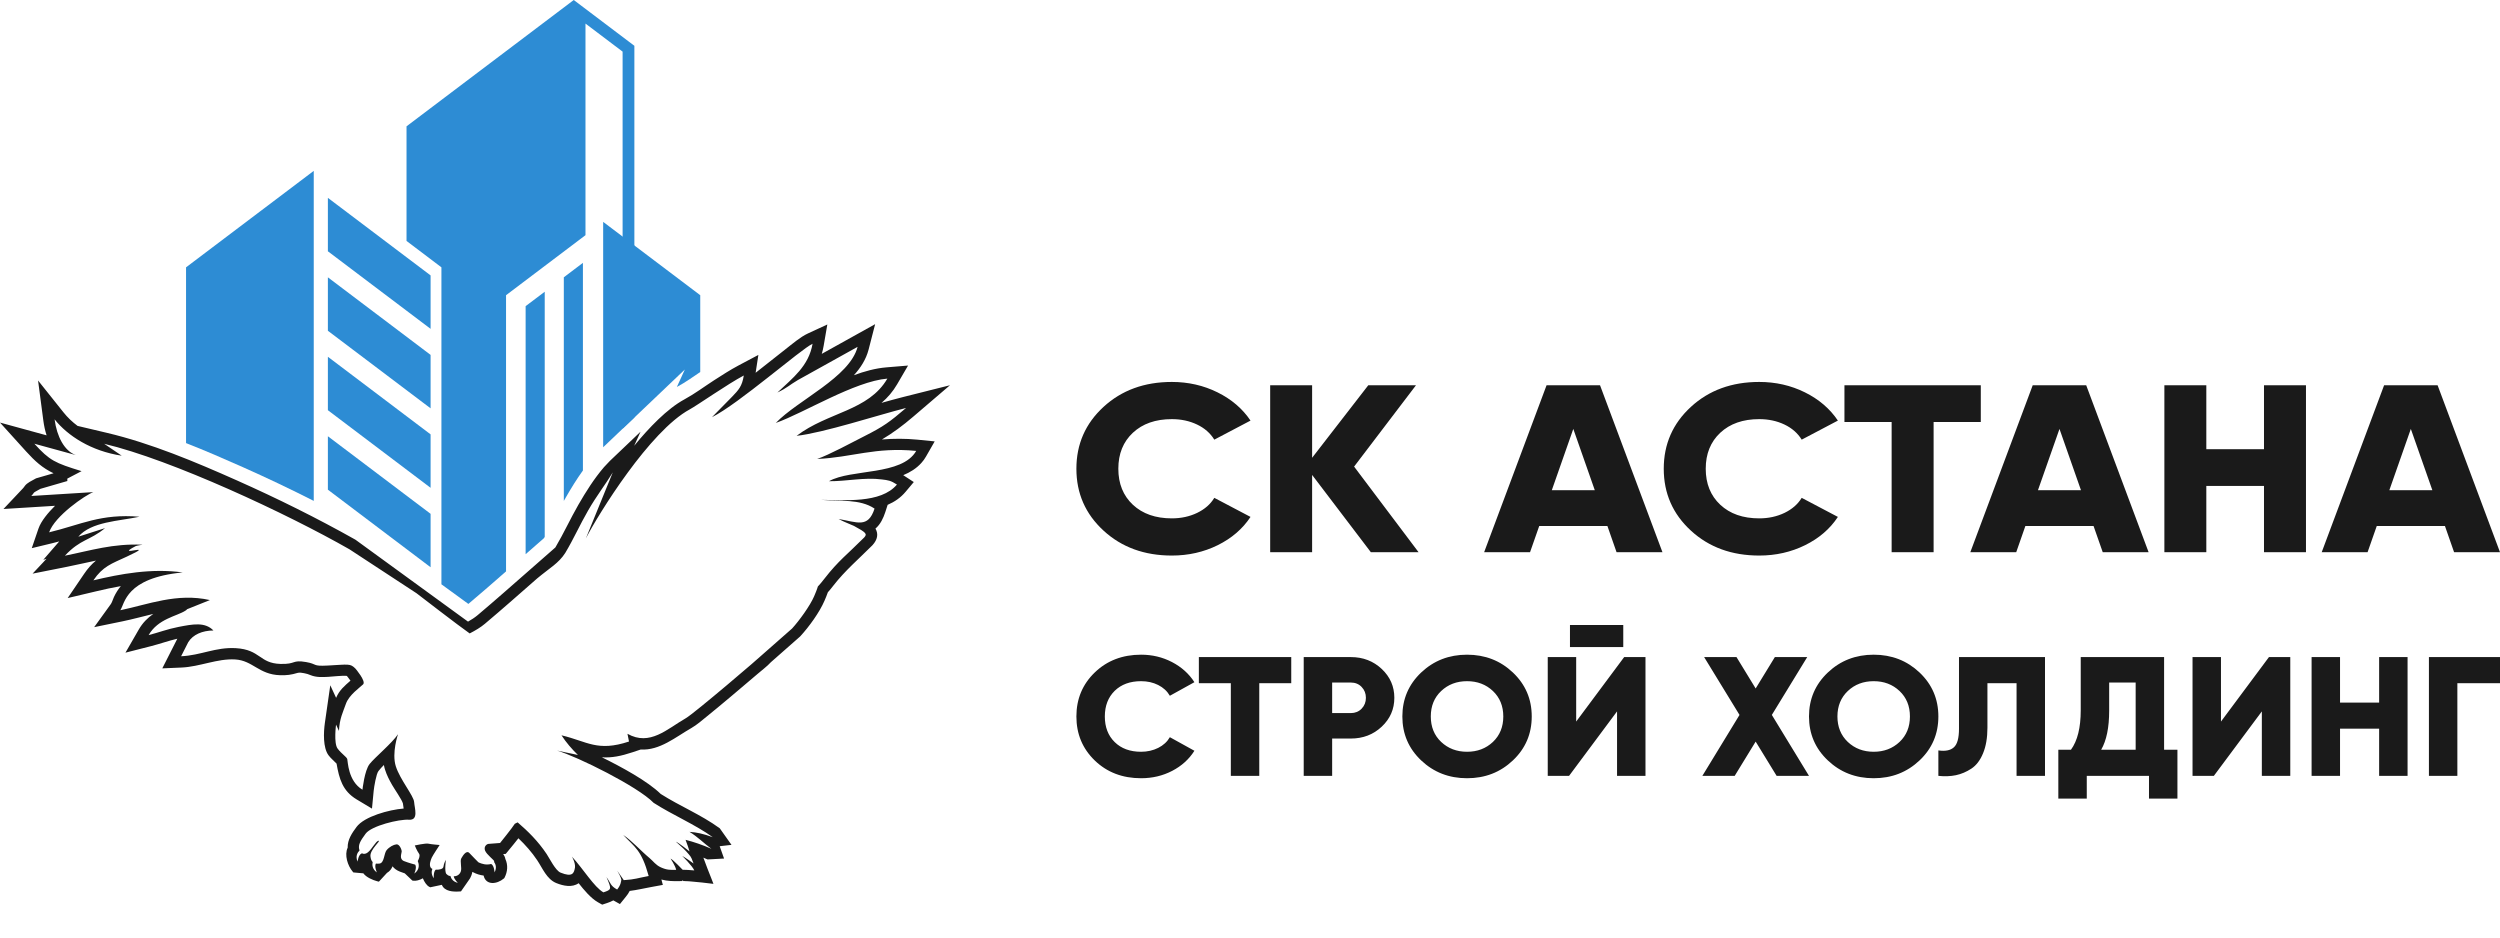 <svg width="72" height="27" viewBox="0 0 72 27" fill="none" xmlns="http://www.w3.org/2000/svg">
<path fill-rule="evenodd" clip-rule="evenodd" d="M9.036 14.426V4.921L5.358 7.699V12.761C5.912 12.978 6.457 13.215 6.994 13.454C7.683 13.761 8.364 14.084 9.036 14.426Z" fill="#2D8CD4"/>
<path fill-rule="evenodd" clip-rule="evenodd" d="M14.574 16.456V8.502L16.862 6.773V0.679L17.931 1.487V12.347L18.27 12.024V1.319L16.524 0L11.708 3.638V6.939L12.713 7.699V16.828L13.489 17.393C13.855 17.086 14.214 16.771 14.574 16.456V16.456Z" fill="#2D8CD4"/>
<path fill-rule="evenodd" clip-rule="evenodd" d="M17.371 12.881V6.39L20.167 8.502V10.714C19.952 10.86 19.738 11.012 19.511 11.135C19.506 11.138 19.5 11.141 19.494 11.144L19.723 10.642L17.371 12.881Z" fill="#2D8CD4"/>
<path fill-rule="evenodd" clip-rule="evenodd" d="M9.443 7.237V5.698L12.401 7.932V9.471L9.443 7.237Z" fill="#2D8CD4"/>
<path fill-rule="evenodd" clip-rule="evenodd" d="M9.443 9.526V7.987L12.401 10.221V11.76L9.443 9.526Z" fill="#2D8CD4"/>
<path fill-rule="evenodd" clip-rule="evenodd" d="M9.443 11.814V10.275L12.401 12.51V14.049L9.443 11.814Z" fill="#2D8CD4"/>
<path fill-rule="evenodd" clip-rule="evenodd" d="M9.443 14.103V12.564L12.401 14.798V16.337L9.443 14.103Z" fill="#2D8CD4"/>
<path fill-rule="evenodd" clip-rule="evenodd" d="M11.625 23.286C11.617 23.236 11.608 23.186 11.604 23.138C11.575 23.032 11.358 22.721 11.294 22.608C11.213 22.468 11.138 22.321 11.089 22.166C11.075 22.122 11.064 22.078 11.056 22.032C11.001 22.087 10.948 22.145 10.9 22.206C10.835 22.286 10.773 22.665 10.762 22.776L10.713 23.288L10.271 23.023C9.863 22.778 9.769 22.427 9.693 21.992C9.617 21.91 9.533 21.847 9.463 21.754C9.297 21.533 9.319 21.086 9.356 20.823L9.512 19.736L9.68 20.098C9.775 19.874 9.919 19.757 10.094 19.603C10.064 19.559 10.031 19.516 10 19.479C9.995 19.475 9.99 19.469 9.988 19.466C9.87 19.451 9.579 19.486 9.452 19.493C9.283 19.502 9.109 19.511 8.949 19.446C8.88 19.418 8.833 19.401 8.759 19.388C8.704 19.378 8.626 19.363 8.572 19.379C8.387 19.435 8.258 19.452 8.065 19.446C7.455 19.428 7.28 19.021 6.772 18.992C6.261 18.962 5.751 19.203 5.23 19.225L4.674 19.249L5.107 18.395C4.856 18.453 4.611 18.542 4.361 18.606L3.613 18.797L3.998 18.128C4.106 17.942 4.247 17.797 4.415 17.681C4.119 17.751 3.826 17.833 3.53 17.894L2.712 18.062L3.197 17.39C3.231 17.336 3.253 17.254 3.282 17.193C3.336 17.079 3.401 16.975 3.48 16.88C3.24 16.922 3.001 16.974 2.764 17.031L1.949 17.224L2.42 16.531C2.529 16.37 2.638 16.248 2.764 16.145C2.486 16.202 2.21 16.268 1.933 16.323L0.938 16.521L1.34 16.093L1.246 16.123L1.706 15.593C1.635 15.612 1.563 15.63 1.491 15.648L0.915 15.787L1.107 15.226C1.183 15.004 1.39 14.76 1.585 14.567L0.1 14.659L0.665 14.06C0.686 14.038 0.699 14.016 0.717 13.992C0.785 13.903 0.91 13.848 1.006 13.794L1.039 13.776L1.543 13.63C1.221 13.478 1.007 13.282 0.749 12.998L0 12.17L1.342 12.538C1.298 12.402 1.268 12.261 1.249 12.12L1.096 10.958L1.827 11.874C1.944 12.022 2.083 12.153 2.234 12.266L3.075 12.465C4.35 12.766 5.628 13.304 6.823 13.836C7.982 14.352 9.123 14.917 10.229 15.539L10.243 15.548L13.479 17.903C13.577 17.848 13.673 17.786 13.756 17.716C14.262 17.29 14.757 16.851 15.255 16.415L15.993 15.768C15.995 15.765 15.997 15.762 15.999 15.759C16.235 15.361 16.426 14.939 16.657 14.538C16.873 14.163 17.109 13.788 17.394 13.455L17.566 13.273L18.448 12.433L18.264 12.839C18.69 12.32 19.212 11.773 19.71 11.503C20.006 11.343 20.282 11.135 20.564 10.953C20.795 10.804 21.026 10.655 21.268 10.526L21.841 10.222L21.762 10.736C22.049 10.511 22.334 10.283 22.621 10.059C22.81 9.912 23.05 9.704 23.265 9.605L23.827 9.345L23.722 9.955C23.709 10.035 23.69 10.114 23.667 10.191L25.204 9.336L25.015 10.07C24.942 10.351 24.785 10.594 24.592 10.806C24.896 10.694 25.213 10.606 25.529 10.58L26.152 10.528L25.837 11.068C25.714 11.279 25.563 11.454 25.387 11.603C25.596 11.544 25.805 11.486 26.015 11.433L27.359 11.095L26.306 11.996C25.997 12.26 25.721 12.466 25.399 12.657C25.737 12.63 26.071 12.628 26.419 12.662L26.919 12.712L26.669 13.148C26.632 13.214 26.587 13.276 26.536 13.332C26.393 13.492 26.21 13.604 26.013 13.685L26.317 13.883L26.081 14.164C25.94 14.333 25.763 14.454 25.564 14.539L25.497 14.748C25.44 14.922 25.356 15.103 25.213 15.223C25.306 15.381 25.268 15.545 25.132 15.696L25.122 15.707C24.74 16.09 24.335 16.435 24.002 16.864C23.951 16.93 23.898 16.996 23.842 17.058C23.814 17.141 23.78 17.221 23.745 17.302C23.601 17.637 23.3 18.051 23.053 18.32L23.037 18.336L22.201 19.072C22.091 19.193 21.948 19.296 21.824 19.404C21.575 19.617 21.326 19.829 21.075 20.039C20.842 20.235 20.608 20.43 20.371 20.622C20.226 20.739 20.072 20.876 19.911 20.968C19.46 21.226 18.999 21.619 18.453 21.586L18.217 21.665C17.885 21.775 17.619 21.829 17.333 21.81C17.908 22.092 18.652 22.498 19.029 22.866C19.579 23.216 20.189 23.463 20.719 23.848L20.73 23.856L21.067 24.332L20.727 24.371L20.853 24.726L20.377 24.752L20.358 24.744C20.325 24.729 20.291 24.714 20.257 24.7C20.33 24.911 20.416 25.114 20.497 25.325L20.547 25.455L20.214 25.416L19.964 25.392C19.88 25.384 19.801 25.376 19.715 25.375L19.683 25.375L19.654 25.348L19.65 25.374L19.577 25.376C19.397 25.381 19.219 25.377 19.048 25.33L19.09 25.485L18.741 25.549C18.538 25.586 18.34 25.634 18.135 25.659C18.106 25.718 18.069 25.772 18.026 25.824L17.854 26.037L17.664 25.931C17.606 25.963 17.543 25.988 17.48 26.009L17.343 26.054L17.217 25.983C17.016 25.868 16.818 25.631 16.665 25.436C16.479 25.567 16.226 25.516 16.02 25.432C15.746 25.32 15.626 25.006 15.472 24.776C15.316 24.542 15.132 24.335 14.93 24.142C14.841 24.259 14.746 24.371 14.653 24.485L14.565 24.592L14.491 24.598C14.522 24.639 14.545 24.684 14.555 24.74C14.634 24.913 14.619 25.105 14.532 25.274L14.524 25.289L14.512 25.3C14.306 25.474 13.991 25.5 13.928 25.216C13.823 25.203 13.717 25.17 13.628 25.122L13.603 25.11C13.598 25.142 13.59 25.176 13.575 25.215C13.555 25.27 13.527 25.319 13.492 25.362L13.276 25.672L13.236 25.674C13.054 25.688 12.803 25.675 12.725 25.483L12.391 25.554L12.365 25.541C12.287 25.503 12.22 25.397 12.178 25.295C12.089 25.346 11.977 25.378 11.9 25.364L11.875 25.36L11.658 25.153C11.611 25.138 11.565 25.121 11.518 25.103C11.424 25.066 11.354 25.015 11.305 24.95C11.274 25.024 11.229 25.09 11.145 25.139L10.912 25.392L10.863 25.38C10.741 25.348 10.547 25.267 10.465 25.152L10.177 25.126L10.154 25.099C10.014 24.934 9.913 24.62 10.013 24.414C10.007 24.183 10.136 23.994 10.269 23.815C10.493 23.514 11.209 23.318 11.625 23.286V23.286ZM22.812 18.101C23.019 17.874 23.328 17.449 23.447 17.173C23.656 16.686 23.427 17.074 23.745 16.664C24.149 16.144 24.399 15.971 24.891 15.477C24.979 15.379 24.95 15.338 24.593 15.146C24.462 15.088 24.27 15.014 24.151 14.947C24.685 15.036 25.001 15.224 25.187 14.648C24.767 14.363 24.174 14.44 23.646 14.396C24.299 14.397 25.367 14.51 25.832 13.955C25.65 13.836 25.572 13.83 25.399 13.808C24.897 13.741 24.38 13.864 23.874 13.859C24.51 13.498 25.974 13.706 26.387 12.986C25.202 12.869 24.536 13.175 23.534 13.218C23.87 13.105 24.547 12.738 24.892 12.563C25.454 12.279 25.621 12.154 26.095 11.749C25.29 11.952 23.708 12.469 22.942 12.552C23.851 11.861 25.01 11.839 25.556 10.904C24.613 10.982 23.161 11.89 22.343 12.181C22.978 11.52 24.473 10.866 24.699 9.989L22.98 10.945C22.734 11.089 22.679 11.166 22.389 11.305C22.83 10.887 23.291 10.545 23.402 9.9C23.066 10.056 21.27 11.634 20.505 12.015L21.085 11.425C21.271 11.231 21.373 11.125 21.421 10.814C20.953 11.062 20.086 11.67 19.865 11.79C18.717 12.411 17.234 14.803 16.872 15.508L17.648 13.605C17.442 13.946 17.183 14.276 16.939 14.7C16.692 15.128 16.536 15.493 16.279 15.925C16.088 16.223 15.837 16.353 15.469 16.66C14.999 17.071 14.466 17.544 13.965 17.965C13.847 18.065 13.696 18.156 13.527 18.243C13.227 18.035 11.997 17.086 11.997 17.086L10.068 15.822C8.279 14.799 4.948 13.242 3 12.781L3.506 13.124C2.624 12.992 1.949 12.55 1.572 12.077C1.638 12.575 1.853 12.986 2.182 13.106L0.99 12.779C1.431 13.266 1.581 13.332 2.349 13.569L1.94 13.783C1.939 13.787 1.938 13.814 1.938 13.817C1.937 13.82 1.944 13.844 1.938 13.854L1.165 14.078C0.885 14.235 1.039 14.138 0.901 14.284L2.688 14.173C2.467 14.252 1.577 14.859 1.415 15.331C2.336 15.109 2.898 14.788 4.019 14.882C3.407 15.011 2.632 15.023 2.255 15.457L3.025 15.21C2.575 15.581 2.328 15.515 1.869 16.004C2.62 15.855 3.244 15.649 4.108 15.688C4.1 15.689 3.934 15.714 3.908 15.728C3.237 16.079 4.598 15.593 3.649 16.032C3.205 16.237 2.963 16.311 2.689 16.714C3.469 16.529 4.354 16.361 5.262 16.486C3.602 16.645 3.597 17.391 3.464 17.575C4.253 17.413 5.095 17.067 6.045 17.282L5.387 17.546C5.385 17.549 5.371 17.565 5.368 17.568C5.364 17.571 5.343 17.585 5.337 17.589C5.09 17.748 4.552 17.819 4.28 18.291C4.568 18.217 4.817 18.119 5.138 18.056C5.554 17.975 5.902 17.907 6.147 18.158C5.825 18.16 5.556 18.277 5.422 18.494L5.216 18.9C5.781 18.876 6.209 18.633 6.791 18.667C7.503 18.709 7.465 19.103 8.075 19.121C8.536 19.134 8.402 18.996 8.814 19.067C9.153 19.126 8.984 19.192 9.434 19.168C10.046 19.136 10.085 19.102 10.239 19.258C10.239 19.258 10.548 19.619 10.458 19.709C10.368 19.799 10.052 20.012 9.962 20.27C9.872 20.527 9.781 20.689 9.762 21.05L9.678 20.869C9.678 20.869 9.607 21.404 9.723 21.559C9.839 21.713 9.981 21.797 10.001 21.861C10.02 21.926 10.02 22.493 10.439 22.744C10.439 22.744 10.497 22.19 10.645 22.003C10.793 21.816 11.289 21.404 11.463 21.146C11.463 21.146 11.277 21.681 11.399 22.068C11.521 22.454 11.915 22.918 11.927 23.099C11.94 23.279 12.063 23.627 11.779 23.608C11.495 23.588 10.698 23.783 10.531 24.009C10.363 24.234 10.323 24.33 10.342 24.446C10.345 24.462 10.349 24.478 10.355 24.493C10.296 24.551 10.231 24.658 10.298 24.815C10.298 24.815 10.321 24.615 10.416 24.579L10.425 24.575C10.47 24.601 10.53 24.599 10.593 24.549C10.716 24.453 10.825 24.22 10.902 24.214C10.98 24.208 10.65 24.47 10.669 24.66C10.677 24.741 10.699 24.794 10.733 24.827C10.715 24.908 10.719 25.03 10.854 25.126C10.854 25.126 10.775 24.955 10.826 24.871C10.856 24.875 10.89 24.875 10.927 24.871C11.07 24.857 11.056 24.58 11.134 24.485C11.213 24.39 11.332 24.327 11.418 24.317C11.503 24.308 11.57 24.466 11.569 24.524C11.567 24.582 11.489 24.742 11.637 24.8C11.766 24.851 11.919 24.891 11.957 24.901C12.014 24.984 11.931 25.16 11.931 25.16C12.111 25.033 12.059 24.861 12.032 24.798C12.07 24.727 12.104 24.637 12.069 24.588C12.004 24.497 11.946 24.349 11.946 24.349C11.946 24.349 12.262 24.279 12.339 24.298C12.417 24.317 12.662 24.336 12.662 24.336C12.662 24.336 12.469 24.626 12.436 24.697C12.404 24.768 12.352 24.904 12.404 24.987C12.413 25.002 12.43 25.014 12.452 25.024C12.425 25.093 12.418 25.187 12.493 25.294C12.493 25.294 12.476 25.11 12.55 25.046C12.65 25.054 12.764 25.028 12.771 24.962C12.784 24.852 12.842 24.762 12.842 24.762C12.842 24.762 12.794 25.103 12.857 25.171C12.921 25.239 12.971 25.227 12.971 25.227C12.991 25.304 13.046 25.393 13.187 25.427C13.187 25.427 13.082 25.328 13.067 25.238C13.142 25.239 13.232 25.204 13.27 25.101C13.309 24.997 13.239 24.799 13.287 24.717C13.335 24.634 13.433 24.477 13.519 24.568C13.604 24.66 13.777 24.833 13.777 24.833C13.777 24.833 13.905 24.904 14.047 24.897C14.088 24.895 14.12 24.89 14.145 24.882C14.235 24.928 14.243 25.125 14.243 25.125C14.312 24.991 14.276 24.888 14.229 24.823C14.232 24.817 14.233 24.812 14.234 24.807C14.24 24.775 14.014 24.613 13.97 24.497C13.926 24.382 14.015 24.311 14.066 24.304C14.118 24.298 14.402 24.278 14.402 24.278C14.402 24.278 14.756 23.84 14.827 23.724L14.908 23.684C15.204 23.939 15.492 24.22 15.743 24.595C15.826 24.72 15.996 25.07 16.143 25.131C16.489 25.272 16.533 25.148 16.56 24.98C16.573 24.839 16.47 24.669 16.47 24.669C16.801 25.03 17.113 25.549 17.378 25.7C17.615 25.621 17.619 25.612 17.466 25.26C17.6 25.447 17.575 25.508 17.774 25.619C17.886 25.481 17.886 25.377 17.895 25.336C17.893 25.288 17.801 25.113 17.776 25.076C17.781 25.081 17.946 25.319 17.964 25.348C18.297 25.328 18.358 25.289 18.682 25.229C18.473 24.47 18.281 24.402 17.948 24.046C18.191 24.206 18.451 24.5 18.709 24.714C18.811 24.799 18.881 24.911 19.033 24.98C19.209 25.059 19.302 25.055 19.474 25.051C19.447 24.928 19.312 24.727 19.312 24.727C19.382 24.756 19.66 25.049 19.66 25.049C19.75 25.05 19.859 25.055 19.996 25.068C19.936 24.932 19.648 24.651 19.648 24.651C19.707 24.676 19.975 24.869 19.975 24.869C19.933 24.758 19.913 24.687 19.844 24.612C19.73 24.475 19.645 24.4 19.465 24.24C19.541 24.267 19.855 24.518 19.858 24.521C19.826 24.418 19.796 24.319 19.744 24.187C19.977 24.246 20.224 24.329 20.489 24.446C20.262 24.278 20.099 24.106 19.857 23.957C20.079 23.974 20.244 24.01 20.527 24.111C20.029 23.749 19.36 23.467 18.824 23.121C18.368 22.651 16.633 21.791 16.044 21.617L16.644 21.743C16.468 21.573 16.307 21.386 16.171 21.177C16.915 21.353 17.201 21.659 18.115 21.356L18.071 21.133C18.717 21.498 19.216 20.991 19.749 20.686C19.999 20.543 21.92 18.9 21.97 18.842L22.812 18.101V18.101Z" fill="#1A1A1A"/>
<path fill-rule="evenodd" clip-rule="evenodd" d="M16.788 13.55V7.57L16.238 7.986V14.427C16.256 14.394 16.275 14.361 16.294 14.329C16.447 14.062 16.609 13.799 16.788 13.55Z" fill="#2D8CD4"/>
<path fill-rule="evenodd" clip-rule="evenodd" d="M15.688 15.461V8.402L15.138 8.817V15.961L15.667 15.498L15.688 15.461Z" fill="#2D8CD4"/>
<path d="M33.749 16C32.959 16 32.303 15.761 31.782 15.282C31.261 14.804 31 14.21 31 13.5C31 12.79 31.261 12.196 31.782 11.718C32.303 11.239 32.959 11 33.749 11C34.222 11 34.66 11.1 35.063 11.299C35.466 11.498 35.783 11.769 36.015 12.113L34.972 12.662C34.857 12.474 34.69 12.329 34.474 12.226C34.257 12.123 34.016 12.071 33.749 12.071C33.281 12.071 32.907 12.202 32.627 12.463C32.348 12.724 32.208 13.069 32.208 13.5C32.208 13.93 32.348 14.276 32.627 14.537C32.907 14.798 33.281 14.929 33.749 14.929C34.016 14.929 34.259 14.876 34.478 14.771C34.697 14.665 34.862 14.521 34.972 14.338L36.015 14.887C35.788 15.231 35.473 15.502 35.071 15.701C34.668 15.9 34.227 16 33.749 16V16ZM40.855 15.904H39.481L37.789 13.678V15.904H36.581V11.096H37.789V13.184L39.406 11.096H40.78L38.998 13.438L40.855 15.904V15.904ZM46.557 15.904L46.293 15.148H44.33L44.065 15.904H42.743L44.541 11.096H46.081L47.879 15.904H46.557ZM44.692 14.118H45.93L45.311 12.353L44.692 14.118ZM50.666 16C49.875 16 49.219 15.761 48.698 15.282C48.177 14.804 47.916 14.21 47.916 13.5C47.916 12.79 48.177 12.196 48.698 11.718C49.219 11.239 49.875 11 50.666 11C51.139 11 51.577 11.1 51.98 11.299C52.382 11.498 52.7 11.769 52.931 12.113L51.889 12.662C51.773 12.474 51.607 12.329 51.391 12.226C51.174 12.123 50.932 12.071 50.666 12.071C50.197 12.071 49.824 12.202 49.544 12.463C49.265 12.724 49.125 13.069 49.125 13.5C49.125 13.93 49.265 14.276 49.544 14.537C49.824 14.798 50.197 14.929 50.666 14.929C50.932 14.929 51.175 14.876 51.394 14.771C51.613 14.665 51.778 14.521 51.889 14.338L52.931 14.887C52.705 15.231 52.39 15.502 51.987 15.701C51.584 15.9 51.144 16 50.666 16V16ZM57.047 11.096V12.154H55.688V15.904H54.479V12.154H53.12V11.096H57.047ZM60.559 15.904L60.294 15.148H58.331L58.067 15.904H56.745L58.542 11.096H60.083L61.88 15.904H60.559ZM58.693 14.118H59.932L59.313 12.353L58.693 14.118V14.118ZM65.203 11.096H66.412V15.904H65.203V13.995H63.542V15.904H62.334V11.096H63.542V12.937H65.203V11.096V11.096ZM70.678 15.904L70.414 15.148H68.451L68.186 15.904H66.865L68.662 11.096H70.203L72 15.904H70.678V15.904ZM68.813 14.118H70.052L69.432 12.353L68.813 14.118Z" fill="#1A1A1A"/>
<path d="M32.863 22.413C32.328 22.413 31.883 22.243 31.53 21.903C31.177 21.562 31 21.139 31 20.634C31 20.129 31.177 19.706 31.53 19.366C31.883 19.026 32.328 18.855 32.863 18.855C33.184 18.855 33.481 18.926 33.754 19.068C34.027 19.21 34.242 19.403 34.399 19.647L33.692 20.038C33.614 19.904 33.501 19.801 33.355 19.728C33.208 19.654 33.044 19.618 32.863 19.618C32.546 19.618 32.292 19.711 32.103 19.896C31.914 20.082 31.819 20.328 31.819 20.634C31.819 20.941 31.914 21.187 32.103 21.372C32.292 21.558 32.546 21.651 32.863 21.651C33.044 21.651 33.209 21.613 33.357 21.539C33.506 21.464 33.617 21.361 33.692 21.231L34.399 21.622C34.245 21.866 34.032 22.059 33.759 22.201C33.486 22.343 33.187 22.413 32.863 22.413ZM37.188 18.924V19.676H36.267V22.345H35.448V19.676H34.527V18.924H37.188ZM38.903 18.924C39.255 18.924 39.552 19.038 39.794 19.266C40.036 19.494 40.157 19.771 40.157 20.097C40.157 20.423 40.036 20.7 39.794 20.928C39.552 21.156 39.255 21.27 38.903 21.27H38.366V22.345H37.547V18.924H38.903V18.924ZM38.903 20.537C39.029 20.537 39.134 20.494 39.215 20.41C39.297 20.325 39.338 20.221 39.338 20.097C39.338 19.973 39.297 19.869 39.215 19.784C39.134 19.699 39.029 19.657 38.903 19.657H38.366V20.537H38.903ZM43.571 21.9C43.21 22.242 42.77 22.413 42.251 22.413C41.732 22.413 41.292 22.242 40.93 21.9C40.569 21.558 40.388 21.136 40.388 20.634C40.388 20.133 40.569 19.711 40.93 19.368C41.292 19.026 41.732 18.855 42.251 18.855C42.77 18.855 43.21 19.026 43.571 19.368C43.933 19.711 44.114 20.133 44.114 20.634C44.114 21.136 43.933 21.558 43.571 21.9ZM41.506 21.368C41.706 21.556 41.954 21.651 42.251 21.651C42.548 21.651 42.796 21.556 42.996 21.368C43.195 21.179 43.295 20.934 43.295 20.634C43.295 20.335 43.195 20.09 42.996 19.901C42.796 19.712 42.548 19.618 42.251 19.618C41.954 19.618 41.706 19.712 41.506 19.901C41.306 20.09 41.207 20.335 41.207 20.634C41.207 20.934 41.306 21.179 41.506 21.368ZM45.215 18.635V18H46.75V18.635H45.215V18.635ZM46.571 22.345V20.488L45.189 22.345H44.575V18.924H45.394V20.781L46.776 18.924H47.39V22.345H46.571V22.345ZM52.099 22.345H51.167L50.563 21.358L49.959 22.345H49.028L50.098 20.59L49.079 18.924H50.011L50.563 19.828L51.116 18.924H52.048L51.029 20.59L52.099 22.345ZM55.283 21.9C54.921 22.242 54.481 22.413 53.962 22.413C53.444 22.413 53.003 22.242 52.642 21.9C52.28 21.558 52.099 21.136 52.099 20.634C52.099 20.133 52.28 19.711 52.642 19.368C53.003 19.026 53.444 18.855 53.962 18.855C54.481 18.855 54.921 19.026 55.283 19.368C55.645 19.711 55.825 20.133 55.825 20.634C55.825 21.136 55.645 21.558 55.283 21.9ZM53.217 21.368C53.417 21.556 53.665 21.651 53.962 21.651C54.259 21.651 54.507 21.556 54.707 21.368C54.907 21.179 55.006 20.934 55.006 20.634C55.006 20.335 54.907 20.09 54.707 19.901C54.507 19.712 54.259 19.618 53.962 19.618C53.665 19.618 53.417 19.712 53.217 19.901C53.018 20.09 52.918 20.335 52.918 20.634C52.918 20.934 53.018 21.179 53.217 21.368ZM55.825 22.345V21.612C56.023 21.641 56.172 21.612 56.27 21.524C56.37 21.436 56.419 21.257 56.419 20.986V18.924H58.896V22.345H58.077V19.676H57.238V20.957C57.238 21.247 57.196 21.493 57.112 21.695C57.029 21.897 56.916 22.044 56.775 22.137C56.633 22.23 56.485 22.293 56.329 22.326C56.174 22.358 56.006 22.364 55.825 22.345V22.345ZM62.326 21.592H62.71V23H61.891V22.345H60.099V23H59.28V21.592H59.644C59.831 21.335 59.925 20.957 59.925 20.458V18.924H62.326V21.592V21.592ZM60.514 21.592H61.507V19.657H60.744V20.468C60.744 20.954 60.667 21.328 60.514 21.592V21.592ZM65.141 22.345V20.488L63.759 22.345H63.145V18.924H63.964V20.781L65.346 18.924H65.96V22.345H65.141V22.345ZM68.519 18.924H69.338V22.345H68.519V20.986H67.393V22.345H66.574V18.924H67.393V20.234H68.519V18.924ZM72 18.924V19.676H70.772V22.345H69.953V18.924H72Z" fill="#1A1A1A"/>
</svg>
